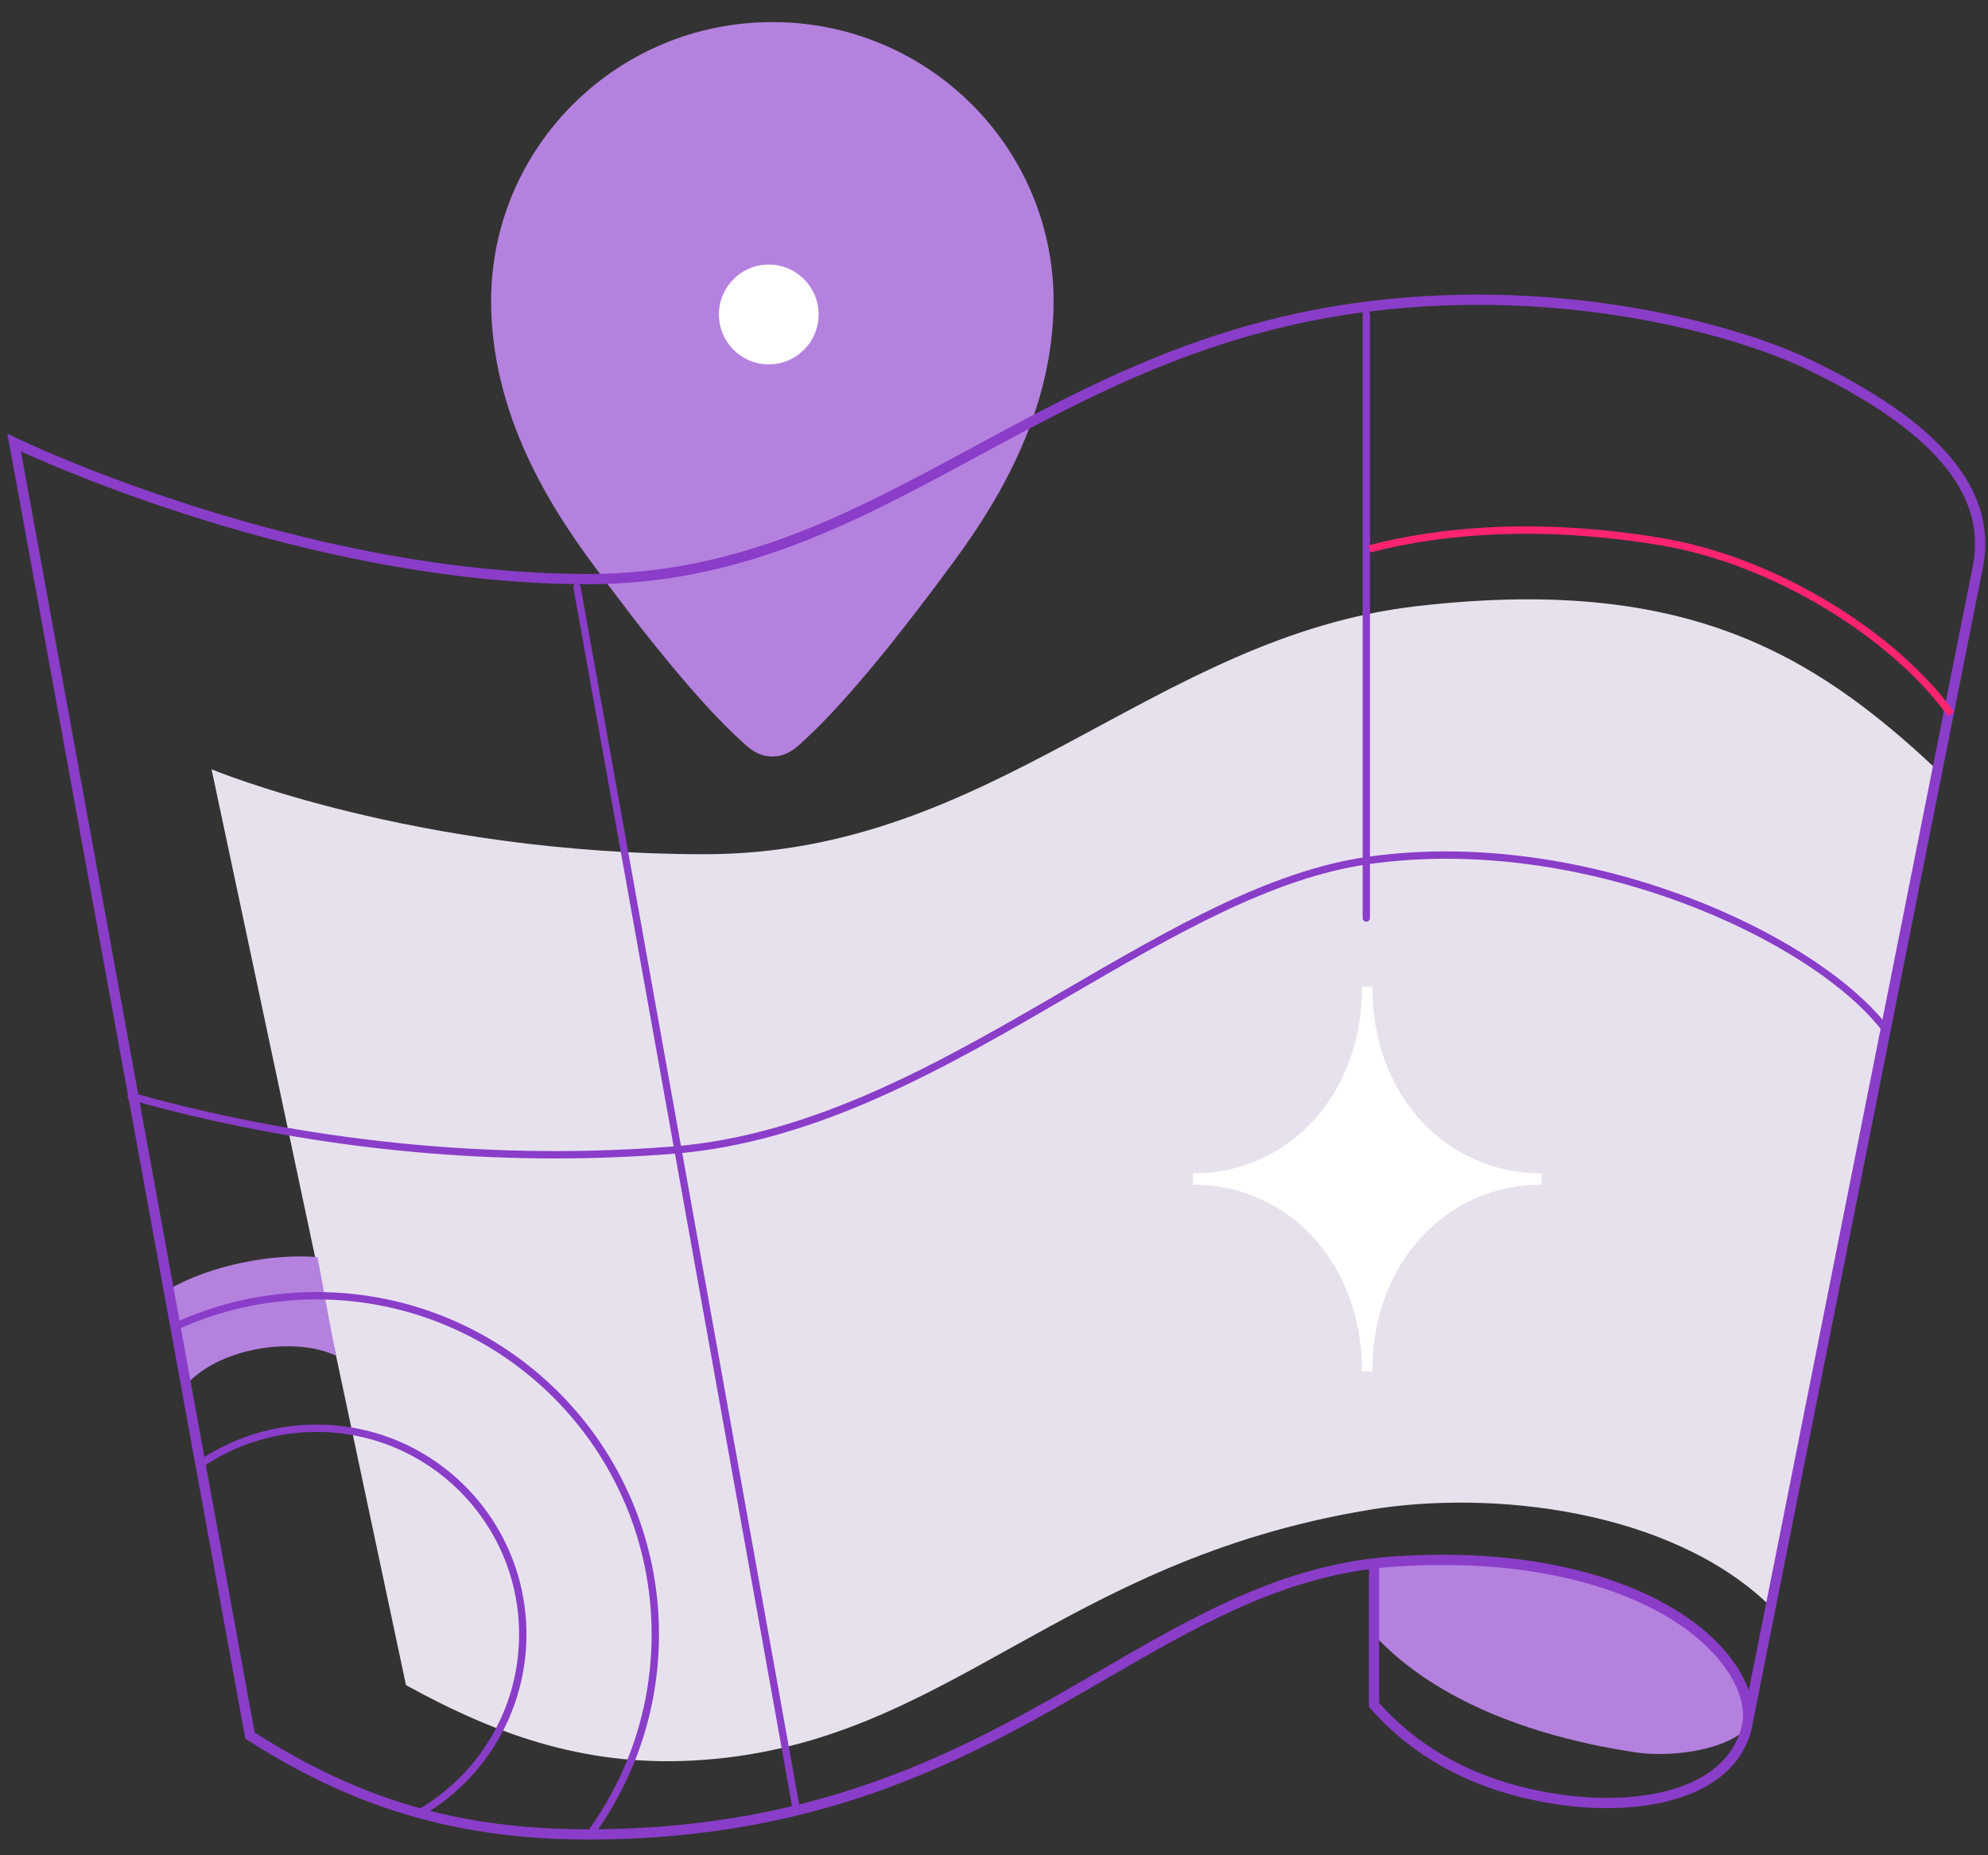 <svg width="270" height="252" viewBox="0 0 270 252" fill="none" xmlns="http://www.w3.org/2000/svg">
<rect x="0" y="0" width="270" height="252" fill="#333333" stroke="none"/>
<path fill-rule="evenodd" clip-rule="evenodd" d="M104.897 3C83.804 3 66.701 19.974 66.701 40.908C66.701 56.561 75.079 69.247 80.409 76.493C86.553 84.871 94.623 95.194 100.777 100.742C101.294 101.239 101.8 101.655 102.316 101.993C103.11 102.499 103.994 102.757 104.897 102.757C105.79 102.757 106.683 102.499 107.478 101.993C107.994 101.665 108.51 101.239 109.016 100.742C115.17 95.194 123.23 84.861 129.384 76.493C134.715 69.247 143.092 56.561 143.092 40.908C143.092 19.974 126 3 104.897 3Z" fill="#B581DF"/>
<path d="M104.41 49.493C108.152 49.493 111.18 46.455 111.18 42.713C111.18 38.971 108.152 35.934 104.41 35.934C100.668 35.934 97.641 38.971 97.641 42.713C97.641 46.455 100.668 49.493 104.41 49.493Z" fill="white"/>
<path d="M238.105 232.988C238.81 228.869 233 223 227 219C223.254 216.502 214.5 214 206.5 212.868C197.5 211.595 190.479 212.422 186.559 212.868V222.01C195.343 231.519 209.349 236.085 222.025 238.011C228.169 238.944 237.39 237.098 238.105 232.988Z" fill="#B581DF"/>
<path d="M28.734 104.494C28.734 104.494 56.379 116.028 95.706 116.028C135.033 116.028 156.573 86.498 192.386 82.339C228.199 78.189 245.828 88.334 262.99 104.484L240.26 217.999C226.81 205.075 202.689 202.305 185.984 205.075C143.768 212.073 128.928 236.511 95.696 239.032C80.191 240.213 67.833 235.885 55.138 228.888L28.734 104.494Z" fill="#E7E1ED"/>
<path d="M43.127 170.751C37.171 170.255 28.734 171.744 22.778 175.218L25.26 188.122C30.223 182.663 40.645 181.67 45.608 184.151L43.127 170.751Z" fill="#B581DF"/>
<path d="M162 159.391C174.695 159.391 184.989 149.068 184.989 134H186.378C186.378 149.078 196.672 159.391 209.367 159.391V160.91C196.672 160.91 186.378 171.233 186.378 186.301H184.989C184.989 171.223 174.695 160.91 162 160.91V159.391Z" fill="white"/>
<path d="M79.883 249.863C62.393 249.863 48.109 245.684 33.568 236.314L33.309 236.145L33.26 235.847L1 58.894L2.231 59.5C2.608 59.688 40.605 77.963 79.883 77.963C100.281 77.963 115.726 69.615 132.074 60.78C147.718 52.323 163.897 43.588 186.062 40.898C213.28 37.593 236.447 44.333 245.837 48.839C263.575 57.346 271.268 66.528 269.342 76.93L238.035 234.11C237.996 234.408 237.936 234.696 237.867 234.983V234.993C235.315 244.651 222.62 246.547 212.515 245.227C201.398 243.778 192.504 239.331 186.092 232.025L185.923 231.827V213.146C172.91 214.883 161.892 221.285 150.229 228.045C132.61 238.269 112.649 249.863 79.883 249.863ZM34.58 235.311C48.983 244.532 62.552 248.473 79.893 248.473C112.281 248.473 132.074 236.979 149.534 226.844C161.545 219.866 172.89 213.285 186.519 211.667C186.529 211.667 186.529 211.667 186.539 211.667C187.472 211.558 188.415 211.469 189.348 211.409C193.546 211.131 197.636 211.111 201.497 211.349C216.952 212.322 229.628 217.672 235.395 225.663C236.348 226.983 237.053 228.313 237.509 229.623L267.982 76.662C269.769 66.974 262.334 58.279 245.242 50.09C235.981 45.653 213.131 39.013 186.231 42.278C164.334 44.938 148.274 53.614 132.739 62.001C116.232 70.925 100.638 79.352 79.883 79.352C44.258 79.352 9.715 64.453 2.846 61.316L34.58 235.311ZM187.303 231.301C193.467 238.239 202.003 242.458 212.684 243.847C222.223 245.088 234.174 243.421 236.507 234.646L236.665 233.872C236.963 231.648 236.129 229.058 234.263 226.477C228.734 218.824 216.456 213.682 201.408 212.739C197.606 212.501 193.576 212.521 189.437 212.799C188.732 212.848 188.018 212.908 187.303 212.987V231.301Z" fill="#8A3DC9"/>
<path d="M108.142 246.19C107.904 246.19 107.695 246.022 107.656 245.783L77.877 79.849C77.828 79.581 78.007 79.323 78.275 79.273C78.543 79.223 78.801 79.402 78.85 79.67L108.628 245.605C108.678 245.873 108.499 246.131 108.231 246.18C108.202 246.19 108.172 246.19 108.142 246.19ZM185.566 125.191C185.288 125.191 185.069 124.973 185.069 124.695V42.705C185.069 42.427 185.288 42.209 185.566 42.209C185.844 42.209 186.062 42.427 186.062 42.705V124.695C186.062 124.973 185.834 125.191 185.566 125.191Z" fill="#8A3DC9"/>
<path d="M75.416 157.351C51.593 157.351 31.374 153.242 17.686 149.39C17.418 149.311 17.269 149.043 17.338 148.775C17.418 148.507 17.686 148.358 17.954 148.427C34.54 153.083 60.725 158.135 91.298 155.733C110.673 154.204 128.133 144.06 145.008 134.243C159.133 126.034 172.463 118.282 185.715 116.386C215.394 112.148 246.909 126.967 256.438 139.454C256.607 139.673 256.557 139.98 256.349 140.149C256.13 140.318 255.823 140.278 255.654 140.06C246.274 127.761 215.195 113.19 185.864 117.379C172.801 119.245 159.549 126.947 145.514 135.107C128.54 144.973 110.981 155.187 91.377 156.726C85.898 157.152 80.567 157.351 75.416 157.351Z" fill="#8A3DC9"/>
<path fill-rule="evenodd" clip-rule="evenodd" d="M43 176.5C36.206 176.5 29.76 177.989 23.971 180.658L23.553 179.75C29.47 177.021 36.058 175.5 43 175.5C68.681 175.5 89.5 196.319 89.5 222C89.5 232.197 86.217 241.629 80.651 249.294L79.842 248.706C85.288 241.206 88.5 231.979 88.5 222C88.5 196.871 68.129 176.5 43 176.5Z" fill="#8A3DC9"/>
<path fill-rule="evenodd" clip-rule="evenodd" d="M43 194.5C37.168 194.5 31.762 196.315 27.312 199.41L26.741 198.59C31.352 195.381 36.957 193.5 43 193.5C58.74 193.5 71.5 206.26 71.5 222C71.5 232.55 65.768 241.76 57.25 246.687L56.749 245.821C64.971 241.066 70.5 232.178 70.5 222C70.5 206.812 58.188 194.5 43 194.5Z" fill="#8A3DC9"/>
<path fill-rule="evenodd" clip-rule="evenodd" d="M225.168 74.005C209.13 71.406 196.117 72.448 186.125 75.039L185.874 74.071C196.009 71.443 209.162 70.398 225.328 73.018C241.556 75.648 257.777 86.157 265.405 96.707L264.594 97.293C257.127 86.965 241.144 76.595 225.168 74.005Z" fill="#FF2372"/>
</svg>

